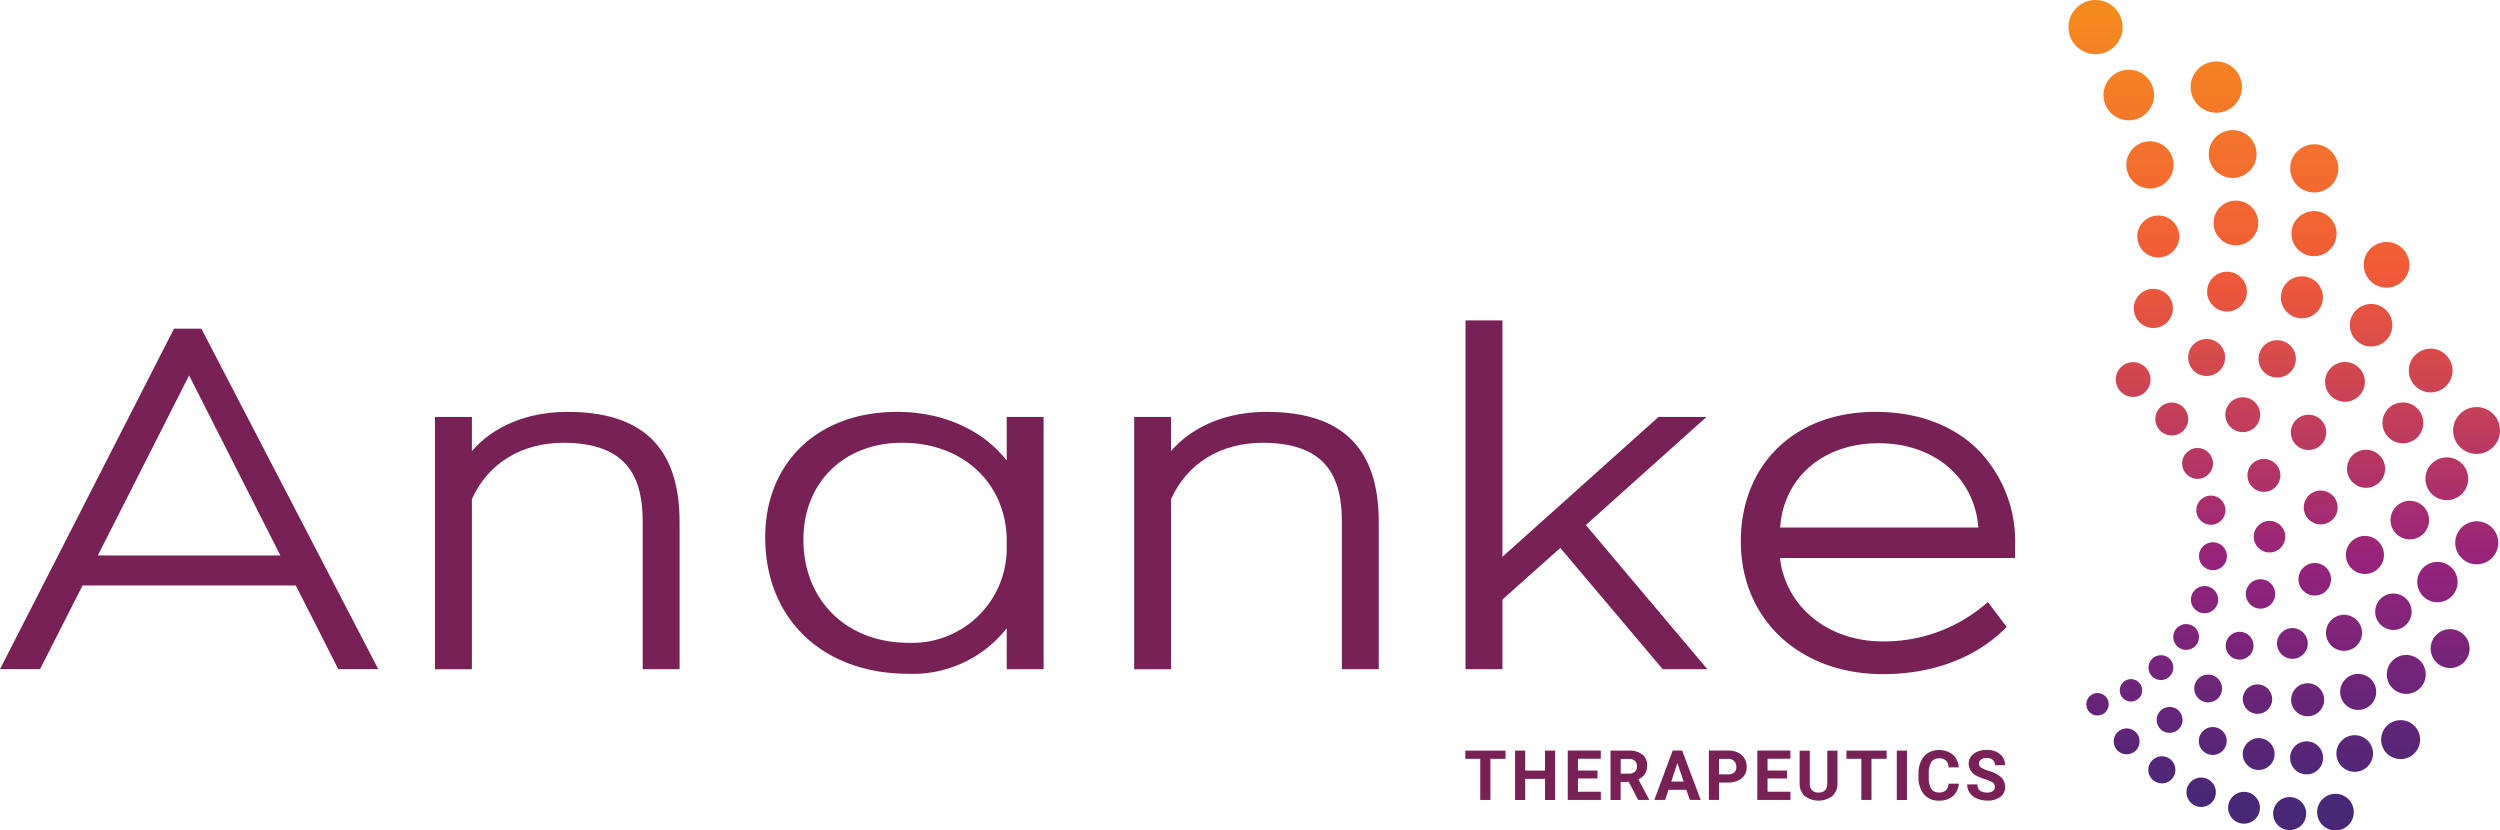 <svg xmlns="http://www.w3.org/2000/svg" xmlns:xlink="http://www.w3.org/1999/xlink" width="310.036" height="102.99" viewBox="0 0 310.036 102.99">
  <defs>
    <linearGradient id="linear-gradient" x1="0.501" y1="-30.115" x2="0.501" y2="4.947" gradientUnits="objectBoundingBox">
      <stop offset="0.001" stop-color="#f58a1f"/>
      <stop offset="0.327" stop-color="#f05a38"/>
      <stop offset="0.69" stop-color="#96237b"/>
      <stop offset="1" stop-color="#472776"/>
    </linearGradient>
    <linearGradient id="linear-gradient-2" x1="0.5" y1="-27.433" x2="0.5" y2="2.921" xlink:href="#linear-gradient"/>
    <linearGradient id="linear-gradient-3" x1="0.5" y1="-27.246" x2="0.5" y2="1.765" xlink:href="#linear-gradient"/>
    <linearGradient id="linear-gradient-4" x1="0.499" y1="-25.855" x2="0.499" y2="0.906" xlink:href="#linear-gradient"/>
    <linearGradient id="linear-gradient-5" x1="0.5" y1="-24.353" x2="0.5" y2="0.389" xlink:href="#linear-gradient"/>
    <linearGradient id="linear-gradient-6" x1="0.501" y1="-22.666" x2="0.501" y2="2.075" xlink:href="#linear-gradient"/>
    <linearGradient id="linear-gradient-7" x1="0.499" y1="-21.94" x2="0.499" y2="1.902" xlink:href="#linear-gradient"/>
    <linearGradient id="linear-gradient-8" x1="0.5" y1="-20.182" x2="0.5" y2="3.66" xlink:href="#linear-gradient"/>
    <linearGradient id="linear-gradient-9" x1="0.5" y1="-23.626" x2="0.5" y2="0.216" xlink:href="#linear-gradient"/>
    <linearGradient id="linear-gradient-10" x1="0.5" y1="-21.213" x2="0.5" y2="0.284" xlink:href="#linear-gradient"/>
    <linearGradient id="linear-gradient-11" x1="0.499" y1="-19.613" x2="0.499" y2="1.884" xlink:href="#linear-gradient"/>
    <linearGradient id="linear-gradient-12" x1="0.5" y1="-18.24" x2="0.5" y2="3.615" xlink:href="#linear-gradient"/>
    <linearGradient id="linear-gradient-13" x1="0.5" y1="-16.602" x2="0.5" y2="5.253" xlink:href="#linear-gradient"/>
    <linearGradient id="linear-gradient-14" x1="0.499" y1="-15.853" x2="0.499" y2="5.785" xlink:href="#linear-gradient"/>
    <linearGradient id="linear-gradient-15" x1="0.5" y1="-13.512" x2="0.5" y2="6.001" xlink:href="#linear-gradient"/>
    <linearGradient id="linear-gradient-16" x1="0.5" y1="-11.739" x2="0.5" y2="6.575" xlink:href="#linear-gradient"/>
    <linearGradient id="linear-gradient-17" x1="0.501" y1="-18.077" x2="0.501" y2="2.159" xlink:href="#linear-gradient"/>
    <linearGradient id="linear-gradient-18" x1="0.5" y1="-16.403" x2="0.5" y2="3.833" xlink:href="#linear-gradient"/>
    <linearGradient id="linear-gradient-19" x1="0.5" y1="-15.739" x2="0.5" y2="4.497" xlink:href="#linear-gradient"/>
    <linearGradient id="linear-gradient-20" x1="0.5" y1="-25.382" x2="0.5" y2="2.758" xlink:href="#linear-gradient"/>
    <linearGradient id="linear-gradient-21" x1="0.501" y1="-22.692" x2="0.501" y2="4.069" xlink:href="#linear-gradient"/>
    <linearGradient id="linear-gradient-22" x1="0.5" y1="-19.887" x2="0.5" y2="5.725" xlink:href="#linear-gradient"/>
    <linearGradient id="linear-gradient-23" x1="0.501" y1="-26.607" x2="0.501" y2="3.748" xlink:href="#linear-gradient"/>
    <linearGradient id="linear-gradient-24" x1="0.5" y1="-23.61" x2="0.5" y2="4.651" xlink:href="#linear-gradient"/>
    <linearGradient id="linear-gradient-25" x1="0.501" y1="-22.075" x2="0.501" y2="6.185" xlink:href="#linear-gradient"/>
    <linearGradient id="linear-gradient-26" x1="0.5" y1="-29.495" x2="0.5" y2="5.567" xlink:href="#linear-gradient"/>
    <linearGradient id="linear-gradient-27" x1="0.5" y1="-25.684" x2="0.5" y2="5.99" xlink:href="#linear-gradient"/>
    <linearGradient id="linear-gradient-28" x1="0.501" y1="-23.523" x2="0.501" y2="6.972" xlink:href="#linear-gradient"/>
    <linearGradient id="linear-gradient-29" x1="0.5" y1="-13.64" x2="0.5" y2="7.043" xlink:href="#linear-gradient"/>
    <linearGradient id="linear-gradient-30" x1="0.501" y1="-12.561" x2="0.501" y2="7.864" xlink:href="#linear-gradient"/>
    <linearGradient id="linear-gradient-31" x1="0.5" y1="-10.31" x2="0.5" y2="8.107" xlink:href="#linear-gradient"/>
    <linearGradient id="linear-gradient-32" x1="0.5" y1="-8.338" x2="0.5" y2="8.473" xlink:href="#linear-gradient"/>
    <linearGradient id="linear-gradient-33" x1="0.5" y1="-16.788" x2="0.5" y2="7.406" xlink:href="#linear-gradient"/>
    <linearGradient id="linear-gradient-34" x1="0.5" y1="-19.12" x2="0.5" y2="7.641" xlink:href="#linear-gradient"/>
    <linearGradient id="linear-gradient-35" x1="0.501" y1="-20.886" x2="0.501" y2="7.998" xlink:href="#linear-gradient"/>
    <linearGradient id="linear-gradient-36" x1="0.5" y1="-11.379" x2="0.5" y2="9.304" xlink:href="#linear-gradient"/>
    <linearGradient id="linear-gradient-37" x1="0.499" y1="-9.452" x2="0.499" y2="9.832" xlink:href="#linear-gradient"/>
    <linearGradient id="linear-gradient-38" x1="0.5" y1="-7.599" x2="0.5" y2="10.413" xlink:href="#linear-gradient"/>
    <linearGradient id="linear-gradient-39" x1="0.499" y1="-13.995" x2="0.499" y2="9.255" xlink:href="#linear-gradient"/>
    <linearGradient id="linear-gradient-40" x1="0.5" y1="-15.966" x2="0.5" y2="8.964" xlink:href="#linear-gradient"/>
    <linearGradient id="linear-gradient-41" x1="0.499" y1="-18.783" x2="0.499" y2="9.356" xlink:href="#linear-gradient"/>
    <linearGradient id="linear-gradient-42" x1="0.5" y1="-8.692" x2="0.5" y2="11.116" xlink:href="#linear-gradient"/>
    <linearGradient id="linear-gradient-43" x1="0.5" y1="-6.763" x2="0.5" y2="11.758" xlink:href="#linear-gradient"/>
    <linearGradient id="linear-gradient-44" x1="0.501" y1="-4.943" x2="0.501" y2="12.311" xlink:href="#linear-gradient"/>
    <linearGradient id="linear-gradient-45" x1="0.499" y1="-11.277" x2="0.499" y2="11.024" xlink:href="#linear-gradient"/>
    <linearGradient id="linear-gradient-46" x1="0.5" y1="-13.443" x2="0.5" y2="10.485" xlink:href="#linear-gradient"/>
    <linearGradient id="linear-gradient-47" x1="0.499" y1="-16.414" x2="0.499" y2="10.568" xlink:href="#linear-gradient"/>
    <linearGradient id="linear-gradient-48" x1="0.499" y1="-6.183" x2="0.499" y2="12.55" xlink:href="#linear-gradient"/>
    <linearGradient id="linear-gradient-49" x1="0.5" y1="-4.324" x2="0.5" y2="13.16" xlink:href="#linear-gradient"/>
    <linearGradient id="linear-gradient-50" x1="0.5" y1="-2.657" x2="0.5" y2="13.693" xlink:href="#linear-gradient"/>
    <linearGradient id="linear-gradient-51" x1="0.5" y1="-8.667" x2="0.5" y2="12.415" xlink:href="#linear-gradient"/>
    <linearGradient id="linear-gradient-52" x1="0.5" y1="-10.933" x2="0.5" y2="11.676" xlink:href="#linear-gradient"/>
    <linearGradient id="linear-gradient-53" x1="0.501" y1="-13.979" x2="0.501" y2="11.533" xlink:href="#linear-gradient"/>
    <linearGradient id="linear-gradient-54" x1="0.5" y1="-4.124" x2="0.5" y2="13.501" xlink:href="#linear-gradient"/>
    <linearGradient id="linear-gradient-55" x1="0.5" y1="-2.381" x2="0.5" y2="14.093" xlink:href="#linear-gradient"/>
    <linearGradient id="linear-gradient-56" x1="0.5" y1="-0.881" x2="0.5" y2="14.474" xlink:href="#linear-gradient"/>
    <linearGradient id="linear-gradient-57" x1="0.5" y1="-6.423" x2="0.5" y2="13.385" xlink:href="#linear-gradient"/>
    <linearGradient id="linear-gradient-58" x1="0.5" y1="-8.719" x2="0.5" y2="12.568" xlink:href="#linear-gradient"/>
    <linearGradient id="linear-gradient-59" x1="0.5" y1="-11.732" x2="0.5" y2="12.197" xlink:href="#linear-gradient"/>
    <linearGradient id="linear-gradient-60" x1="0.5" y1="-2.648" x2="0.5" y2="14.036" xlink:href="#linear-gradient"/>
    <linearGradient id="linear-gradient-61" x1="0.5" y1="-1.057" x2="0.5" y2="14.517" xlink:href="#linear-gradient"/>
    <linearGradient id="linear-gradient-62" x1="0.5" y1="0.229" x2="0.5" y2="14.767" xlink:href="#linear-gradient"/>
    <linearGradient id="linear-gradient-63" x1="0.501" y1="-4.751" x2="0.501" y2="14.036" xlink:href="#linear-gradient"/>
    <linearGradient id="linear-gradient-64" x1="0.499" y1="-6.957" x2="0.499" y2="13.155" xlink:href="#linear-gradient"/>
    <linearGradient id="linear-gradient-65" x1="0.501" y1="-9.96" x2="0.501" y2="12.727" xlink:href="#linear-gradient"/>
  </defs>
  <g id="Ananke-Therapeutics_Logo_RGB" transform="translate(-48.05 -21.78)">
    <g id="Layer_1" transform="translate(48.05 61.515)">
      <g id="Group_209" data-name="Group 209" transform="translate(0 0)">
        <path id="Path_1066" data-name="Path 1066" d="M69.632,76.47,48.05,118.7h4.963l5.276-10.381H84.73L90.006,118.7h4.956L73.023,76.47ZM82.822,104.6H60.182L71.5,82.275Z" transform="translate(-48.05 -75.449)" fill="#772157"/>
        <path id="Path_1067" data-name="Path 1067" d="M136.85,90.32c-4.941,0-9.218,1.789-11.834,4.866v-4.24H120.44v31.292h4.576v-21.1c2-4.442,6.148-6.983,11.38-6.983,3.376,0,5.895.812,7.482,2.415,1.617,1.639,2.355,4.069,2.318,7.661v18h4.576V103.95C150.763,94.776,146.21,90.32,136.85,90.32Z" transform="translate(-66.493 -78.978)" fill="#772157"/>
        <path id="Path_1068" data-name="Path 1068" d="M205.333,96.341c-3-3.8-7.922-6.021-13.593-6.021-9.777,0-16.35,6.252-16.35,15.56,0,10.12,7.139,16.924,17.774,16.924a14.813,14.813,0,0,0,12.177-5.649v5.082h4.576V90.946h-4.576v5.4Zm-12.177,22.618c-7.668,0-13.027-5.261-13.027-12.8,0-7.072,5.03-12.006,12.237-12.006,7.475,0,12.8,4.9,12.974,11.894v1.125A11.726,11.726,0,0,1,193.156,118.959Z" transform="translate(-80.493 -78.978)" fill="#772157"/>
        <path id="Path_1069" data-name="Path 1069" d="M253.2,90.32c-4.941,0-9.218,1.789-11.834,4.866v-4.24H236.79v31.292h4.576v-21.1c2-4.442,6.148-6.983,11.38-6.983,3.376,0,5.895.812,7.482,2.415,1.617,1.639,2.355,4.069,2.318,7.661v18h4.576V103.95C267.113,94.776,262.56,90.32,253.2,90.32Z" transform="translate(-96.136 -78.978)" fill="#772157"/>
        <path id="Path_1070" data-name="Path 1070" d="M321.821,87.068h-5.954l-19.361,17.349V75.1H291.93v43.253h4.576v-8.637l7.177-6.4,12.7,15.039h5.537l-15.068-17.878Z" transform="translate(-110.184 -75.1)" fill="#772157"/>
        <path id="Path_1071" data-name="Path 1071" d="M371.752,107.013a16.232,16.232,0,0,0-4.486-11.886c-3.122-3.145-7.564-4.807-12.833-4.807-9.986,0-16.693,6.483-16.693,16.127.052,9.658,7.318,16.4,17.654,16.4,5.977,0,11.268-1.938,14.912-5.455l.41-.395-2.34-3.093-.514.44a19.344,19.344,0,0,1-12.52,4.442c-6.8,0-12.05-4.307-12.743-10.344h29.153Zm-29.131-2.347c.417-6.193,5.343-10.456,12.207-10.456,6.9,0,11.9,4.263,12.371,10.456Z" transform="translate(-121.856 -78.978)" fill="#772157"/>
      </g>
      <g id="Group_210" data-name="Group 210" transform="translate(181.723 53.261)">
        <path id="Path_1072" data-name="Path 1072" d="M296.886,147.711h-1.878v5.1h-1.259v-5.1H291.9V146.69h4.986Z" transform="translate(-291.9 -146.601)" fill="#772157"/>
        <path id="Path_1073" data-name="Path 1073" d="M305.148,152.816h-1.259v-2.623h-2.459v2.623H300.17V146.69h1.259v2.482h2.459V146.69h1.259Z" transform="translate(-294.007 -146.601)" fill="#772157"/>
        <path id="Path_1074" data-name="Path 1074" d="M312.629,150.145h-2.422v1.647h2.839v1.014H308.94V146.68h4.1V147.7h-2.832v1.461h2.422Z" transform="translate(-296.241 -146.598)" fill="#772157"/>
        <path id="Path_1075" data-name="Path 1075" d="M318.325,150.573h-1.006v2.243H316.06V146.69h2.273a2.6,2.6,0,0,1,1.677.484,1.653,1.653,0,0,1,.589,1.364,1.887,1.887,0,0,1-.268,1.043,1.8,1.8,0,0,1-.82.663l1.327,2.5v.06h-1.356Zm-1.006-1.021h1.021a1.084,1.084,0,0,0,.738-.238.87.87,0,0,0,.261-.663.913.913,0,0,0-.246-.678,1.029,1.029,0,0,0-.753-.246h-1.014v1.826Z" transform="translate(-298.055 -146.601)" fill="#772157"/>
        <path id="Path_1076" data-name="Path 1076" d="M327.322,151.546h-2.213l-.417,1.259H323.35l2.28-6.126h1.17l2.3,6.126h-1.341Zm-1.87-1.021h1.528l-.768-2.3Z" transform="translate(-299.913 -146.598)" fill="#772157"/>
        <path id="Path_1077" data-name="Path 1077" d="M333.689,150.652v2.154H332.43V146.68h2.392a2.723,2.723,0,0,1,1.215.253,1.886,1.886,0,0,1,.8.715,2.025,2.025,0,0,1,.283,1.058,1.756,1.756,0,0,1-.619,1.416,2.58,2.58,0,0,1-1.707.522h-1.11Zm0-1.021h1.125a1.093,1.093,0,0,0,.76-.238.864.864,0,0,0,.261-.671,1.015,1.015,0,0,0-.268-.73.96.96,0,0,0-.73-.283h-1.155v1.923Z" transform="translate(-302.226 -146.598)" fill="#772157"/>
        <path id="Path_1078" data-name="Path 1078" d="M344.179,150.145h-2.422v1.647H344.6v1.014H340.49V146.68h4.1V147.7h-2.832v1.461h2.422Z" transform="translate(-304.279 -146.598)" fill="#772157"/>
        <path id="Path_1079" data-name="Path 1079" d="M352.225,146.69v4.032a2.06,2.06,0,0,1-.626,1.587,2.832,2.832,0,0,1-3.428.022,2.041,2.041,0,0,1-.641-1.558V146.7h1.259v4.039a1.168,1.168,0,0,0,.291.879,1.093,1.093,0,0,0,.8.276c.708,0,1.073-.373,1.081-1.118V146.7h1.267Z" transform="translate(-306.073 -146.601)" fill="#772157"/>
        <path id="Path_1080" data-name="Path 1080" d="M360.306,147.711h-1.878v5.1h-1.259v-5.1H355.32V146.69h4.986Z" transform="translate(-308.058 -146.601)" fill="#772157"/>
        <path id="Path_1081" data-name="Path 1081" d="M364.959,152.816H363.7V146.69h1.259Z" transform="translate(-310.193 -146.601)" fill="#772157"/>
        <path id="Path_1082" data-name="Path 1082" d="M372.31,150.748a2.165,2.165,0,0,1-.73,1.558,2.551,2.551,0,0,1-1.736.566,2.317,2.317,0,0,1-1.856-.79,3.264,3.264,0,0,1-.678-2.176v-.373a3.655,3.655,0,0,1,.313-1.558,2.359,2.359,0,0,1,.887-1.028,2.783,2.783,0,0,1,3.048.209,2.325,2.325,0,0,1,.745,1.595h-1.259a1.266,1.266,0,0,0-.328-.857,1.214,1.214,0,0,0-.864-.268,1.072,1.072,0,0,0-.946.455,2.557,2.557,0,0,0-.32,1.4v.462a2.713,2.713,0,0,0,.3,1.453,1.052,1.052,0,0,0,.946.462,1.246,1.246,0,0,0,.872-.268,1.177,1.177,0,0,0,.328-.827h1.282Z" transform="translate(-311.113 -146.575)" fill="#772157"/>
        <path id="Path_1083" data-name="Path 1083" d="M378.838,151.175a.644.644,0,0,0-.253-.551,3.364,3.364,0,0,0-.909-.4,6.551,6.551,0,0,1-1.036-.417,1.7,1.7,0,0,1-1.043-1.52,1.448,1.448,0,0,1,.283-.887,1.885,1.885,0,0,1,.8-.611,2.962,2.962,0,0,1,1.177-.216,2.78,2.78,0,0,1,1.17.238,1.816,1.816,0,0,1,.8.671,1.787,1.787,0,0,1,.283.984h-1.259a.822.822,0,0,0-.268-.656,1.089,1.089,0,0,0-.745-.231,1.167,1.167,0,0,0-.715.194.632.632,0,0,0-.253.514.581.581,0,0,0,.3.5,3.521,3.521,0,0,0,.887.38,3.814,3.814,0,0,1,1.565.8,1.6,1.6,0,0,1,.492,1.192,1.464,1.464,0,0,1-.6,1.245,2.6,2.6,0,0,1-1.617.455,3.163,3.163,0,0,1-1.289-.261,2.031,2.031,0,0,1-.887-.708,1.828,1.828,0,0,1-.306-1.043h1.267c0,.678.4,1.014,1.207,1.014a1.135,1.135,0,0,0,.7-.186A.576.576,0,0,0,378.838,151.175Z" transform="translate(-313.176 -146.57)" fill="#772157"/>
      </g>
    </g>
    <g id="Layer_2" transform="translate(304.564 21.78)">
      <g id="Group_211" data-name="Group 211">
        <circle id="Ellipse_237" data-name="Ellipse 237" cx="1.394" cy="1.394" r="1.394" transform="translate(2.213 85.947)" fill="url(#linear-gradient)"/>
        <circle id="Ellipse_238" data-name="Ellipse 238" cx="1.61" cy="1.61" r="1.61" transform="translate(5.612 90.329)" fill="url(#linear-gradient-2)"/>
        <circle id="Ellipse_239" data-name="Ellipse 239" cx="1.684" cy="1.684" r="1.684" transform="translate(9.904 93.787)" fill="url(#linear-gradient-3)"/>
        <circle id="Ellipse_240" data-name="Ellipse 240" cx="1.826" cy="1.826" r="1.826" transform="translate(14.636 96.425)" fill="url(#linear-gradient-4)"/>
        <circle id="Ellipse_241" data-name="Ellipse 241" cx="1.975" cy="1.975" r="1.975" transform="translate(19.801 98.198)" fill="url(#linear-gradient-5)"/>
        <circle id="Ellipse_242" data-name="Ellipse 242" cx="1.975" cy="1.975" r="1.975" transform="translate(21.619 91.536)" fill="url(#linear-gradient-6)"/>
        <circle id="Ellipse_243" data-name="Ellipse 243" cx="2.049" cy="2.049" r="2.049" transform="translate(27.491 91.938)" fill="url(#linear-gradient-7)"/>
        <circle id="Ellipse_244" data-name="Ellipse 244" cx="2.049" cy="2.049" r="2.049" transform="translate(27.618 84.732)" fill="url(#linear-gradient-8)"/>
        <circle id="Ellipse_245" data-name="Ellipse 245" cx="2.049" cy="2.049" r="2.049" transform="translate(25.39 98.847)" fill="url(#linear-gradient-9)"/>
        <circle id="Ellipse_246" data-name="Ellipse 246" cx="2.273" cy="2.273" r="2.273" transform="translate(30.845 98.444)" fill="url(#linear-gradient-10)"/>
        <circle id="Ellipse_247" data-name="Ellipse 247" cx="2.273" cy="2.273" r="2.273" transform="translate(33.23 91.171)" fill="url(#linear-gradient-11)"/>
        <circle id="Ellipse_248" data-name="Ellipse 248" cx="2.236" cy="2.236" r="2.236" transform="translate(33.699 83.57)" fill="url(#linear-gradient-12)"/>
        <circle id="Ellipse_249" data-name="Ellipse 249" cx="2.236" cy="2.236" r="2.236" transform="translate(31.94 76.244)" fill="url(#linear-gradient-13)"/>
        <circle id="Ellipse_250" data-name="Ellipse 250" cx="2.258" cy="2.258" r="2.258" transform="translate(38.044 73.606)" fill="url(#linear-gradient-14)"/>
        <circle id="Ellipse_251" data-name="Ellipse 251" cx="2.504" cy="2.504" r="2.504" transform="translate(43.26 69.679)" fill="url(#linear-gradient-15)"/>
        <circle id="Ellipse_252" data-name="Ellipse 252" cx="2.668" cy="2.668" r="2.668" transform="translate(47.97 64.648)" fill="url(#linear-gradient-16)"/>
        <circle id="Ellipse_253" data-name="Ellipse 253" cx="2.415" cy="2.415" r="2.415" transform="translate(38.782 89.308)" fill="url(#linear-gradient-17)"/>
        <circle id="Ellipse_254" data-name="Ellipse 254" cx="2.415" cy="2.415" r="2.415" transform="translate(39.482 81.222)" fill="url(#linear-gradient-18)"/>
        <circle id="Ellipse_255" data-name="Ellipse 255" cx="2.415" cy="2.415" r="2.415" transform="translate(44.922 78.018)" fill="url(#linear-gradient-19)"/>
        <circle id="Ellipse_256" data-name="Ellipse 256" cx="1.736" cy="1.736" r="1.736" transform="translate(16.164 90.157)" fill="url(#linear-gradient-20)"/>
        <circle id="Ellipse_257" data-name="Ellipse 257" cx="1.826" cy="1.826" r="1.826" transform="translate(21.619 84.874)" fill="url(#linear-gradient-21)"/>
        <circle id="Ellipse_258" data-name="Ellipse 258" cx="1.908" cy="1.908" r="1.908" transform="translate(25.867 77.891)" fill="url(#linear-gradient-22)"/>
        <circle id="Ellipse_259" data-name="Ellipse 259" cx="1.61" cy="1.61" r="1.61" transform="translate(10.94 87.668)" fill="url(#linear-gradient-23)"/>
        <circle id="Ellipse_260" data-name="Ellipse 260" cx="1.729" cy="1.729" r="1.729" transform="translate(15.598 83.652)" fill="url(#linear-gradient-24)"/>
        <circle id="Ellipse_261" data-name="Ellipse 261" cx="1.729" cy="1.729" r="1.729" transform="translate(19.503 78.346)" fill="url(#linear-gradient-25)"/>
        <circle id="Ellipse_262" data-name="Ellipse 262" cx="1.394" cy="1.394" r="1.394" transform="translate(6.364 84.218)" fill="url(#linear-gradient-26)"/>
        <circle id="Ellipse_263" data-name="Ellipse 263" cx="1.543" cy="1.543" r="1.543" transform="translate(9.926 81.252)" fill="url(#linear-gradient-27)"/>
        <circle id="Ellipse_264" data-name="Ellipse 264" cx="1.602" cy="1.602" r="1.602" transform="translate(12.997 77.392)" fill="url(#linear-gradient-28)"/>
        <circle id="Ellipse_265" data-name="Ellipse 265" cx="2.362" cy="2.362" r="2.362" transform="translate(34.407 66.459)" fill="url(#linear-gradient-29)"/>
        <circle id="Ellipse_266" data-name="Ellipse 266" cx="2.392" cy="2.392" r="2.392" transform="translate(39.944 62.107)" fill="url(#linear-gradient-30)"/>
        <circle id="Ellipse_267" data-name="Ellipse 267" cx="2.653" cy="2.653" r="2.653" transform="translate(44.274 56.719)" fill="url(#linear-gradient-31)"/>
        <circle id="Ellipse_268" data-name="Ellipse 268" cx="2.906" cy="2.906" r="2.906" transform="translate(47.709 50.482)" fill="url(#linear-gradient-32)"/>
        <circle id="Ellipse_269" data-name="Ellipse 269" cx="2.02" cy="2.02" r="2.02" transform="translate(28.527 69.82)" fill="url(#linear-gradient-33)"/>
        <circle id="Ellipse_270" data-name="Ellipse 270" cx="1.826" cy="1.826" r="1.826" transform="translate(21.992 71.832)" fill="url(#linear-gradient-34)"/>
        <circle id="Ellipse_271" data-name="Ellipse 271" cx="1.692" cy="1.692" r="1.692" transform="translate(15.188 72.674)" fill="url(#linear-gradient-35)"/>
        <circle id="Ellipse_272" data-name="Ellipse 272" cx="2.362" cy="2.362" r="2.362" transform="translate(34.549 55.773)" fill="url(#linear-gradient-36)"/>
        <circle id="Ellipse_273" data-name="Ellipse 273" cx="2.534" cy="2.534" r="2.534" transform="translate(38.945 49.908)" fill="url(#linear-gradient-37)"/>
        <circle id="Ellipse_274" data-name="Ellipse 274" cx="2.713" cy="2.713" r="2.713" transform="translate(42.21 43.238)" fill="url(#linear-gradient-38)"/>
        <circle id="Ellipse_275" data-name="Ellipse 275" cx="2.102" cy="2.102" r="2.102" transform="translate(29.183 60.833)" fill="url(#linear-gradient-39)"/>
        <circle id="Ellipse_276" data-name="Ellipse 276" cx="1.96" cy="1.96" r="1.96" transform="translate(22.975 64.596)" fill="url(#linear-gradient-40)"/>
        <circle id="Ellipse_277" data-name="Ellipse 277" cx="1.736" cy="1.736" r="1.736" transform="translate(16.186 67.242)" fill="url(#linear-gradient-41)"/>
        <circle id="Ellipse_278" data-name="Ellipse 278" cx="2.467" cy="2.467" r="2.467" transform="translate(31.829 44.892)" fill="url(#linear-gradient-42)"/>
        <circle id="Ellipse_279" data-name="Ellipse 279" cx="2.638" cy="2.638" r="2.638" transform="translate(34.899 37.694)" fill="url(#linear-gradient-43)"/>
        <circle id="Ellipse_280" data-name="Ellipse 280" cx="2.832" cy="2.832" r="2.832" transform="translate(36.62 30.01)" fill="url(#linear-gradient-44)"/>
        <circle id="Ellipse_281" data-name="Ellipse 281" cx="2.191" cy="2.191" r="2.191" transform="translate(27.588 51.428)" fill="url(#linear-gradient-45)"/>
        <circle id="Ellipse_282" data-name="Ellipse 282" cx="2.042" cy="2.042" r="2.042" transform="translate(22.2 56.913)" fill="url(#linear-gradient-46)"/>
        <circle id="Ellipse_283" data-name="Ellipse 283" cx="1.811" cy="1.811" r="1.811" transform="translate(15.858 61.459)" fill="url(#linear-gradient-47)"/>
        <circle id="Ellipse_284" data-name="Ellipse 284" cx="2.608" cy="2.608" r="2.608" transform="translate(26.344 34.265)" fill="url(#linear-gradient-48)"/>
        <circle id="Ellipse_285" data-name="Ellipse 285" cx="2.795" cy="2.795" r="2.795" transform="translate(27.663 26.18)" fill="url(#linear-gradient-49)"/>
        <circle id="Ellipse_286" data-name="Ellipse 286" cx="2.988" cy="2.988" r="2.988" transform="translate(27.499 17.893)" fill="url(#linear-gradient-50)"/>
        <circle id="Ellipse_287" data-name="Ellipse 287" cx="2.318" cy="2.318" r="2.318" transform="translate(23.571 42.187)" fill="url(#linear-gradient-51)"/>
        <circle id="Ellipse_288" data-name="Ellipse 288" cx="2.161" cy="2.161" r="2.161" transform="translate(19.458 49.267)" fill="url(#linear-gradient-52)"/>
        <circle id="Ellipse_289" data-name="Ellipse 289" cx="1.915" cy="1.915" r="1.915" transform="translate(14.1 55.557)" fill="url(#linear-gradient-53)"/>
        <circle id="Ellipse_290" data-name="Ellipse 290" cx="2.772" cy="2.772" r="2.772" transform="translate(17.997 24.876)" fill="url(#linear-gradient-54)"/>
        <circle id="Ellipse_291" data-name="Ellipse 291" cx="2.966" cy="2.966" r="2.966" transform="translate(17.401 16.134)" fill="url(#linear-gradient-55)"/>
        <circle id="Ellipse_292" data-name="Ellipse 292" cx="3.182" cy="3.182" r="3.182" transform="translate(15.158 7.616)" fill="url(#linear-gradient-56)"/>
        <circle id="Ellipse_293" data-name="Ellipse 293" cx="2.467" cy="2.467" r="2.467" transform="translate(17.2 33.699)" fill="url(#linear-gradient-57)"/>
        <circle id="Ellipse_294" data-name="Ellipse 294" cx="2.295" cy="2.295" r="2.295" transform="translate(14.845 42.038)" fill="url(#linear-gradient-58)"/>
        <circle id="Ellipse_295" data-name="Ellipse 295" cx="2.042" cy="2.042" r="2.042" transform="translate(10.776 49.923)" fill="url(#linear-gradient-59)"/>
        <circle id="Ellipse_296" data-name="Ellipse 296" cx="2.929" cy="2.929" r="2.929" transform="translate(7.184 17.52)" fill="url(#linear-gradient-60)"/>
        <circle id="Ellipse_297" data-name="Ellipse 297" cx="3.137" cy="3.137" r="3.137" transform="translate(4.345 8.645)" fill="url(#linear-gradient-61)"/>
        <circle id="Ellipse_298" data-name="Ellipse 298" cx="3.361" cy="3.361" r="3.361" fill="url(#linear-gradient-62)"/>
        <circle id="Ellipse_299" data-name="Ellipse 299" cx="2.601" cy="2.601" r="2.601" transform="translate(8.54 26.724)" fill="url(#linear-gradient-63)"/>
        <circle id="Ellipse_300" data-name="Ellipse 300" cx="2.429" cy="2.429" r="2.429" transform="translate(8.101 35.816)" fill="url(#linear-gradient-64)"/>
        <circle id="Ellipse_301" data-name="Ellipse 301" cx="2.154" cy="2.154" r="2.154" transform="translate(5.872 44.915)" fill="url(#linear-gradient-65)"/>
      </g>
    </g>
  </g>
</svg>
